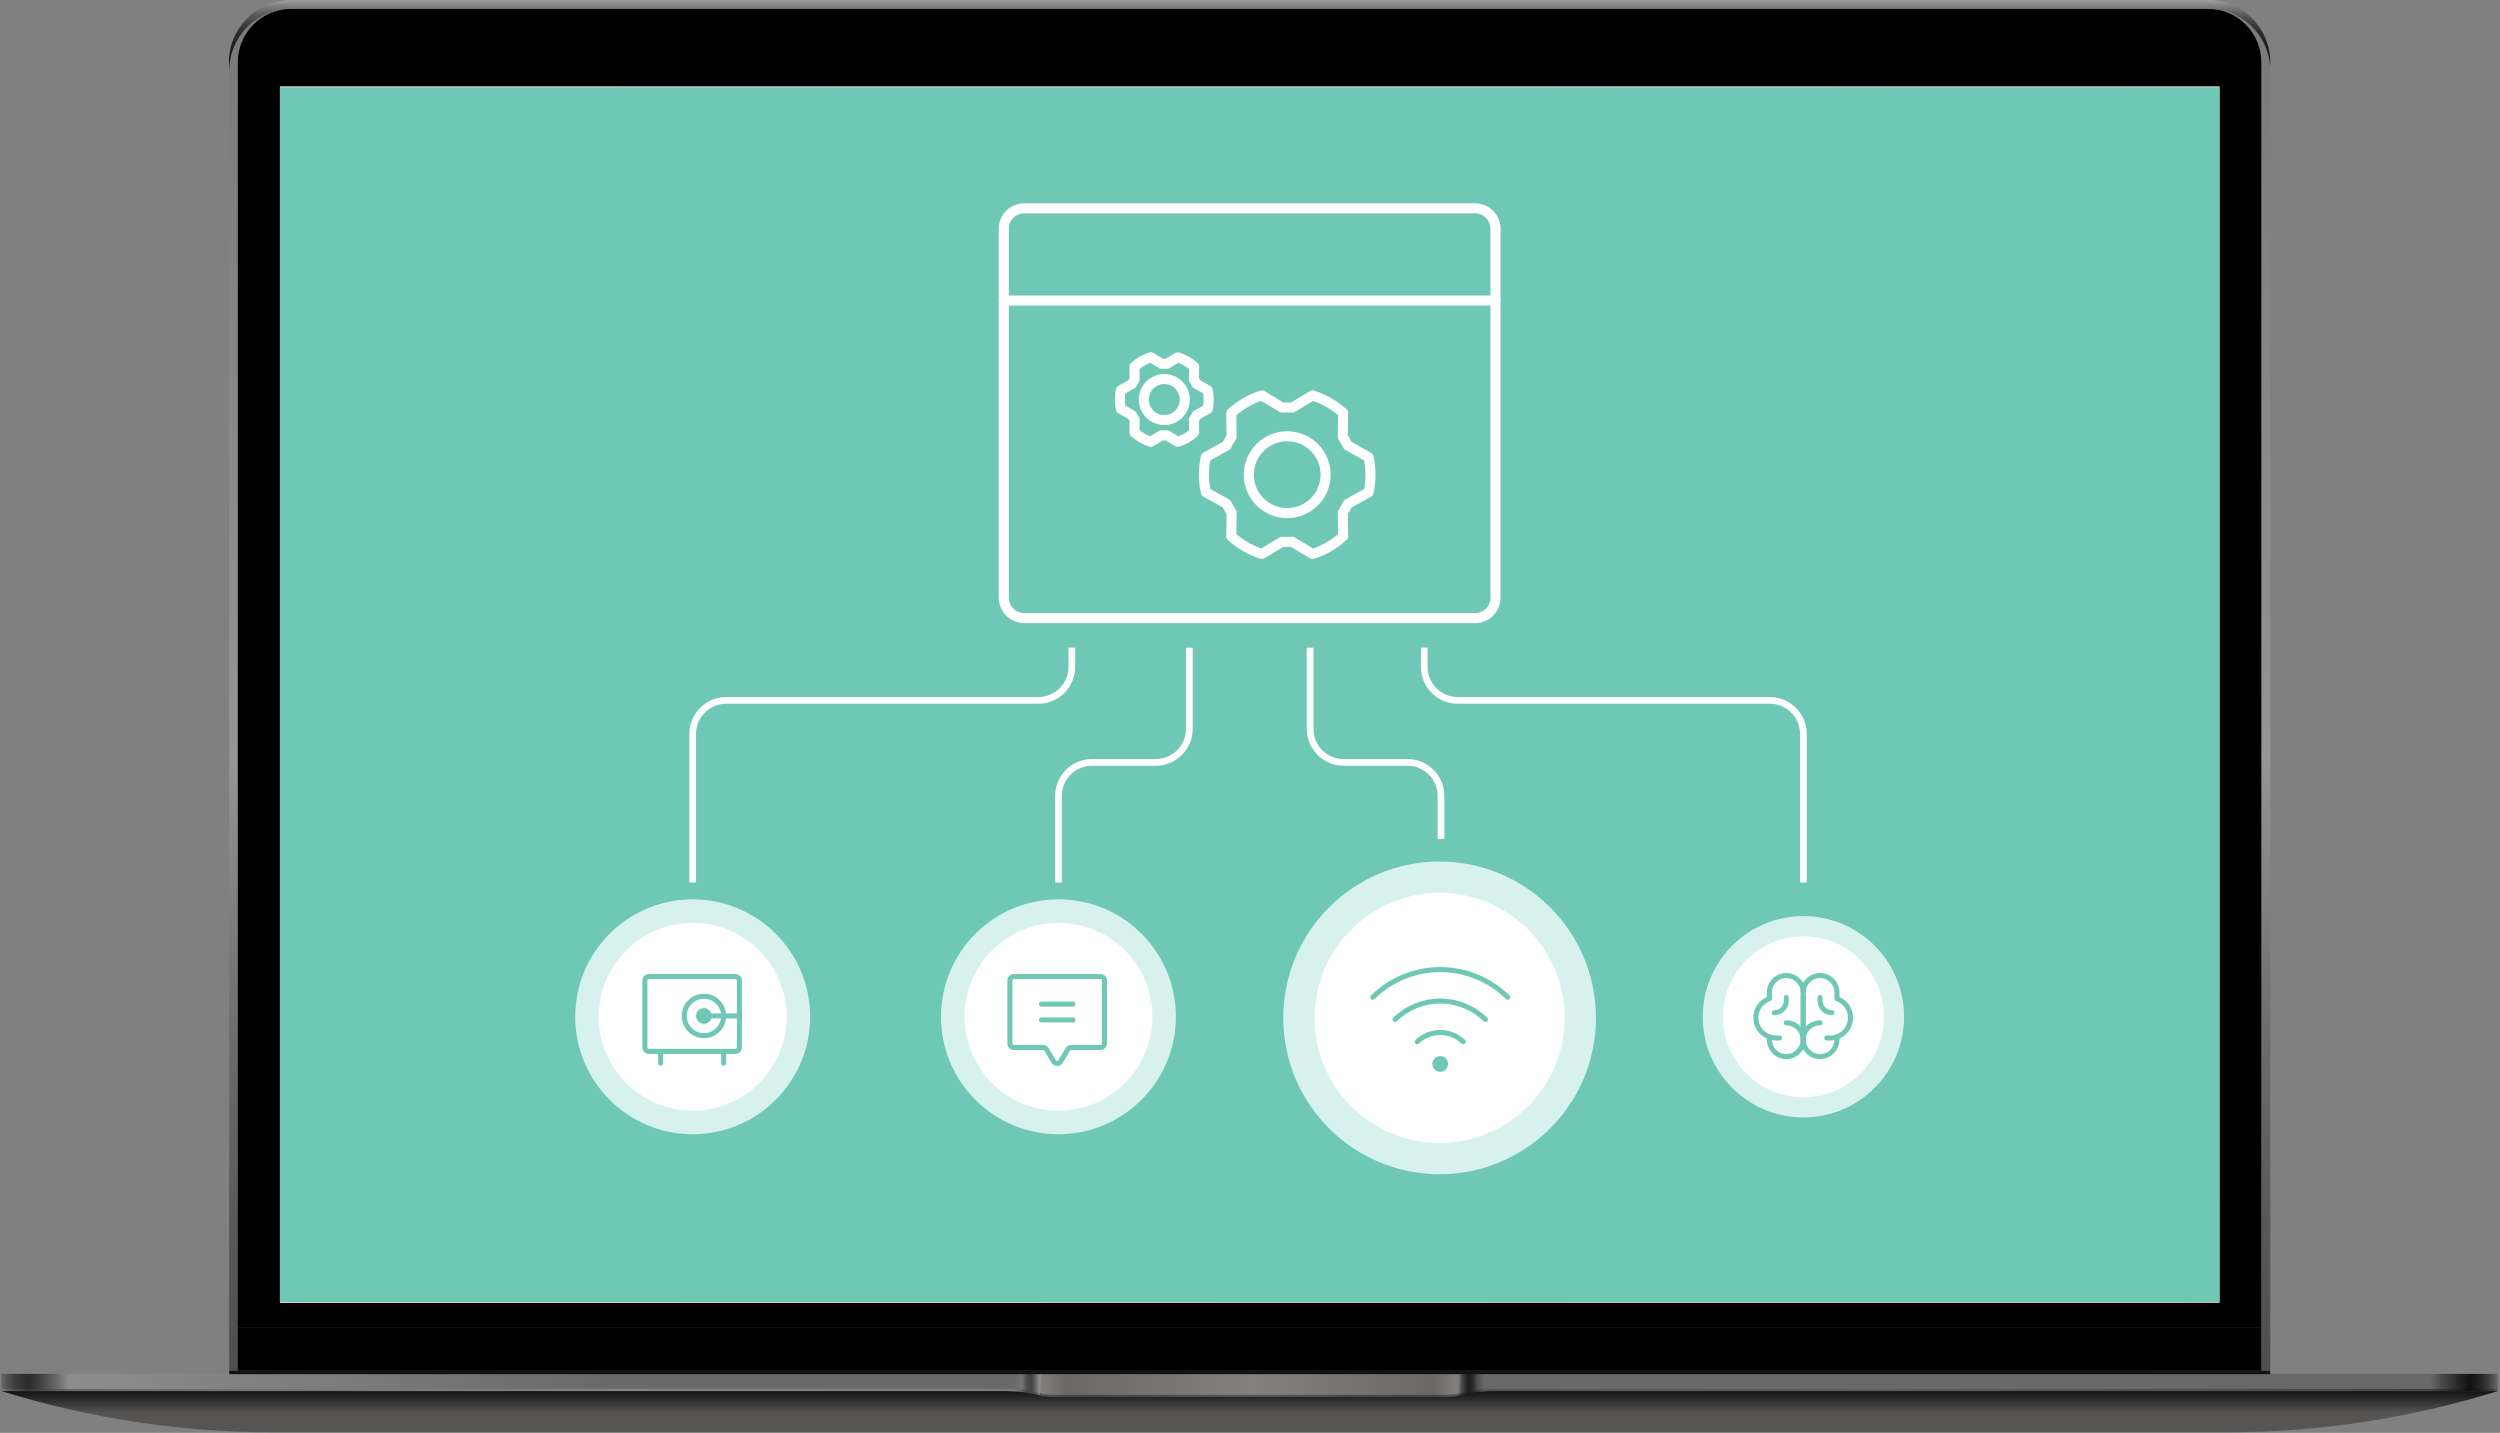 <?xml version="1.0" encoding="UTF-8"?> <svg xmlns="http://www.w3.org/2000/svg" width="745" height="427" viewBox="0 0 745 427" fill="none"><rect x="0" y="0" width="745" height="427" fill="#808080" stroke="none"/><g clip-path="url(#clip0_5637_54205)"><path d="M0.418 414.547C26.62 422.699 53.829 426.82 81.222 426.82H372.372H663.523C690.915 426.82 718.125 422.699 744.326 414.547H372.372H0.418Z" fill="url(#paint0_linear_5637_54205)"></path><path d="M0.418 410.15V414.547H300.272C303.203 414.547 306.135 415.005 309.067 415.646C309.433 415.737 309.708 415.829 310.074 415.829V410.059H0.418V410.15Z" fill="url(#paint1_linear_5637_54205)"></path><path d="M744.326 410.15V414.547H444.473C441.541 414.547 438.609 415.005 435.678 415.646C435.311 415.737 435.036 415.829 434.67 415.829V410.059H744.326V410.15Z" fill="url(#paint2_linear_5637_54205)"></path><path d="M434.67 410.148V415.919C433.387 416.194 432.105 416.285 430.822 416.285H314.014C312.731 416.285 311.449 416.194 310.166 415.919V410.148H434.67Z" fill="url(#paint3_linear_5637_54205)"></path><path d="M0.418 409.51V413.906H300.272C303.203 413.906 306.135 414.364 309.067 415.005C309.433 415.097 309.708 415.188 310.074 415.188V409.418H0.418V409.51Z" fill="url(#paint4_linear_5637_54205)"></path><path d="M658.026 2.656H86.811C76.55 2.656 68.305 10.991 68.305 21.158V408.502H70.962V18.502C70.962 17.677 71.053 16.853 71.145 16.12C71.145 15.846 71.236 15.571 71.328 15.296C71.42 15.021 71.42 14.746 71.511 14.563C71.603 14.289 71.603 14.014 71.694 13.831C72.336 11.724 73.435 9.8 74.809 8.152C74.993 7.969 75.176 7.785 75.359 7.602C75.359 7.511 75.451 7.419 75.542 7.327C76.367 6.503 77.283 5.77 78.199 5.221C78.566 4.946 78.84 4.763 79.207 4.58C79.573 4.397 79.848 4.213 80.215 4.03C80.489 3.939 80.673 3.847 80.948 3.755C82.78 3.023 84.704 2.656 86.719 2.656H658.026C660.683 2.656 663.248 3.389 665.539 4.58C665.905 4.763 666.18 4.946 666.546 5.129C667.004 5.404 667.371 5.679 667.829 6.045C668.012 6.228 668.195 6.32 668.379 6.503C668.653 6.778 668.928 7.053 669.203 7.236C669.295 7.327 669.386 7.419 669.478 7.511C669.661 7.694 669.844 7.877 670.028 8.06C672.41 10.808 673.875 14.472 673.875 18.41V408.502H676.532V20.059C675.983 10.35 667.92 2.656 658.026 2.656Z" fill="url(#paint5_linear_5637_54205)"></path><path d="M68.213 18.502C68.213 8.335 76.55 0 86.719 0H658.026C668.287 0 676.532 8.335 676.532 18.502V19.967C675.891 10.258 667.92 2.565 658.026 2.565H86.811C76.55 2.565 68.305 10.899 68.305 21.066L68.213 18.502Z" fill="url(#paint6_linear_5637_54205)"></path><path d="M673.875 395.496H70.869V408.502H673.875V395.496Z" fill="black"></path><path d="M673.875 18.502V395.496H70.869V18.502C70.869 9.8 78.015 2.656 86.718 2.656H658.025C666.729 2.656 673.875 9.8 673.875 18.502Z" fill="black"></path><path d="M744.326 409.51V413.906H444.473C441.541 413.906 438.609 414.364 435.678 415.005C435.311 415.097 435.036 415.188 434.67 415.188V409.418H744.326V409.51Z" fill="url(#paint7_linear_5637_54205)"></path><path d="M434.67 409.508V415.278C433.387 415.553 432.105 415.644 430.822 415.644H314.014C312.731 415.644 311.449 415.553 310.166 415.278V409.508H434.67Z" fill="url(#paint8_linear_5637_54205)"></path><path d="M676.532 408.504V409.511H673.875H70.87H68.305V408.504H676.532Z" fill="#131313"></path><path d="M661.415 25.738H83.42V388.261H661.415V25.738Z" fill="url(#paint9_linear_5637_54205)"></path><rect x="83.418" y="26" width="578" height="362" fill="#6FC7B6"></rect><path d="M439.555 62.086H305.233C301.861 62.086 299.127 64.82 299.127 68.192V178.091C299.127 181.463 301.861 184.197 305.233 184.197H439.555C442.927 184.197 445.66 181.463 445.66 178.091V68.192C445.66 64.82 442.927 62.086 439.555 62.086Z" stroke="#FEFEFE" stroke-width="3" stroke-linecap="round" stroke-linejoin="round"></path><path d="M299.127 89.562H445.66" stroke="#FEFEFE" stroke-width="3" stroke-linecap="round" stroke-linejoin="round"></path><path d="M346.953 125.176C350.325 125.176 353.059 122.442 353.059 119.07C353.059 115.698 350.325 112.965 346.953 112.965C343.581 112.965 340.848 115.698 340.848 119.07C340.848 122.442 343.581 125.176 346.953 125.176Z" stroke="#FEFEFE" stroke-width="3" stroke-linecap="round" stroke-linejoin="round"></path><path d="M355.782 113.054C356.088 113.492 356.356 113.956 356.583 114.44L359.877 116.272C360.289 118.114 360.293 120.024 359.89 121.869L356.583 123.7C356.356 124.185 356.088 124.648 355.782 125.087L355.845 128.865C354.449 130.137 352.796 131.095 350.999 131.676L347.755 129.73C347.222 129.768 346.686 129.768 346.153 129.73L342.922 131.663C341.118 131.093 339.461 130.138 338.063 128.865L338.126 125.1C337.823 124.655 337.555 124.187 337.325 123.7L334.031 121.869C333.619 120.026 333.615 118.116 334.018 116.272L337.325 114.44C337.552 113.956 337.82 113.492 338.126 113.054L338.063 109.276C339.459 108.004 341.111 107.045 342.909 106.465L346.153 108.411C346.686 108.373 347.222 108.373 347.755 108.411L350.986 106.478C352.789 107.047 354.447 108.002 355.845 109.276L355.782 113.054Z" stroke="#FEFEFE" stroke-width="3" stroke-linecap="round" stroke-linejoin="round"></path><path d="M383.587 152.904C389.909 152.904 395.034 147.778 395.034 141.456C395.034 135.133 389.909 130.008 383.587 130.008C377.264 130.008 372.139 135.133 372.139 141.456C372.139 147.778 377.264 152.904 383.587 152.904Z" stroke="#FEFEFE" stroke-width="3" stroke-linecap="round" stroke-linejoin="round"></path><path d="M400.139 130.175C400.713 130.997 401.216 131.866 401.642 132.774L407.819 136.209C408.59 139.663 408.598 143.244 407.843 146.702L401.642 150.137C401.216 151.045 400.713 151.914 400.139 152.736L400.258 159.82C397.641 162.205 394.542 164.003 391.172 165.091L385.09 161.442C384.09 161.513 383.085 161.513 382.085 161.442L376.027 165.067C372.646 163.999 369.537 162.208 366.916 159.82L367.036 152.76C366.466 151.927 365.964 151.05 365.533 150.137L359.356 146.702C358.585 143.248 358.577 139.667 359.332 136.209L365.533 132.774C365.959 131.866 366.462 130.997 367.036 130.175L366.916 123.091C369.534 120.706 372.633 118.908 376.003 117.82L382.085 121.469C383.085 121.398 384.09 121.398 385.09 121.469L391.148 117.844C394.529 118.912 397.638 120.703 400.258 123.091L400.139 130.175Z" stroke="#FEFEFE" stroke-width="3" stroke-linecap="round" stroke-linejoin="round"></path><path d="M319.418 193V198.713C319.418 204.236 314.941 208.713 309.418 208.713H216.418C210.895 208.713 206.418 213.19 206.418 218.713V263" stroke="#FEFEFE" stroke-width="2"></path><path d="M354.418 193V217.199C354.418 222.722 349.941 227.199 344.418 227.199H325.418C319.895 227.199 315.418 231.676 315.418 237.199L315.418 263" stroke="#FEFEFE" stroke-width="2"></path><path d="M390.418 193V217.199C390.418 222.722 394.895 227.199 400.418 227.199H419.418C424.941 227.199 429.418 231.676 429.418 237.199V250" stroke="#FEFEFE" stroke-width="2"></path><path d="M424.418 193V198.713C424.418 204.236 428.895 208.713 434.418 208.713H527.418C532.941 208.713 537.418 213.19 537.418 218.713V263" stroke="#FEFEFE" stroke-width="2"></path><circle cx="206.418" cy="303" r="35" fill="#D7F1ED"></circle><circle cx="206.418" cy="303" r="28" fill="#FEFEFE"></circle><g clip-path="url(#clip1_5637_54205)"><path d="M215.648 313.316V316.838" stroke="#6FC7B6" stroke-width="1.5" stroke-linecap="round" stroke-linejoin="round"></path><path d="M196.867 313.316V316.838" stroke="#6FC7B6" stroke-width="1.5" stroke-linecap="round" stroke-linejoin="round"></path><path d="M219.171 291.012H193.346C192.697 291.012 192.172 291.537 192.172 292.186V312.141C192.172 312.79 192.697 313.315 193.346 313.315H219.171C219.819 313.315 220.345 312.79 220.345 312.141V292.186C220.345 291.537 219.819 291.012 219.171 291.012Z" stroke="#6FC7B6" stroke-width="1.5" stroke-linecap="round" stroke-linejoin="round"></path><path d="M209.779 305.098C211.076 305.098 212.127 304.047 212.127 302.75C212.127 301.453 211.076 300.402 209.779 300.402C208.483 300.402 207.432 301.453 207.432 302.75C207.432 304.047 208.483 305.098 209.779 305.098Z" fill="#6FC7B6"></path><path d="M209.779 302.75H220.344" stroke="#6FC7B6" stroke-width="1.5" stroke-linecap="round" stroke-linejoin="round"></path><path d="M209.779 308.621C213.021 308.621 215.649 305.994 215.649 302.752C215.649 299.511 213.021 296.883 209.779 296.883C206.538 296.883 203.91 299.511 203.91 302.752C203.91 305.994 206.538 308.621 209.779 308.621Z" stroke="#6FC7B6" stroke-width="1.5" stroke-linecap="round" stroke-linejoin="round"></path></g><circle cx="315.418" cy="303" r="35" fill="#D7F1ED"></circle><circle cx="315.418" cy="303" r="28" fill="#FEFEFE"></circle><g clip-path="url(#clip2_5637_54205)"><path d="M310.336 299.23H319.727" stroke="#6FC7B6" stroke-width="1.5" stroke-linecap="round" stroke-linejoin="round"></path><path d="M310.336 303.926H319.727" stroke="#6FC7B6" stroke-width="1.5" stroke-linecap="round" stroke-linejoin="round"></path><path d="M318.216 312.714L316.044 316.338C315.938 316.511 315.789 316.654 315.612 316.753C315.434 316.852 315.235 316.904 315.032 316.904C314.829 316.904 314.629 316.852 314.452 316.753C314.274 316.654 314.126 316.511 314.019 316.338L311.848 312.714C311.745 312.54 311.6 312.395 311.425 312.295C311.25 312.195 311.052 312.142 310.85 312.141H302.119C301.808 312.141 301.509 312.018 301.289 311.797C301.069 311.577 300.945 311.279 300.945 310.967V292.186C300.945 291.874 301.069 291.576 301.289 291.356C301.509 291.135 301.808 291.012 302.119 291.012H327.944C328.256 291.012 328.554 291.135 328.774 291.356C328.994 291.576 329.118 291.874 329.118 292.186V310.967C329.118 311.279 328.994 311.577 328.774 311.797C328.554 312.018 328.256 312.141 327.944 312.141H319.214C319.012 312.142 318.814 312.195 318.639 312.295C318.464 312.395 318.318 312.54 318.216 312.714Z" stroke="#6FC7B6" stroke-width="1.5" stroke-linecap="round" stroke-linejoin="round"></path></g><circle cx="429.005" cy="303.33" r="46.587" fill="#D7F1ED"></circle><circle cx="429.006" cy="303.329" r="37.27" fill="#FEFEFE"></circle><g clip-path="url(#clip3_5637_54205)"><path d="M422.336 310.44C424.18 308.671 426.636 307.684 429.191 307.684C431.747 307.684 434.203 308.671 436.047 310.44" stroke="#6FC7B6" stroke-width="1.5" stroke-linecap="round" stroke-linejoin="round"></path><path d="M415.715 303.802C419.319 300.285 424.156 298.316 429.191 298.316C434.227 298.316 439.064 300.285 442.668 303.802" stroke="#6FC7B6" stroke-width="1.5" stroke-linecap="round" stroke-linejoin="round"></path><path d="M409.094 297.18C414.451 291.901 421.67 288.941 429.191 288.941C436.713 288.941 443.932 291.901 449.289 297.18" stroke="#6FC7B6" stroke-width="1.5" stroke-linecap="round" stroke-linejoin="round"></path><path d="M429.191 319.406C430.486 319.406 431.535 318.357 431.535 317.062C431.535 315.768 430.486 314.719 429.191 314.719C427.897 314.719 426.848 315.768 426.848 317.062C426.848 318.357 427.897 319.406 429.191 319.406Z" fill="#6FC7B6"></path></g><circle cx="537.418" cy="303" r="30" fill="#D7F1ED"></circle><circle cx="537.418" cy="303" r="24" fill="#FEFEFE"></circle><g clip-path="url(#clip4_5637_54205)"><path d="M537.346 308.824V296.75" stroke="#6FC7B6" stroke-width="1.5" stroke-linecap="round" stroke-linejoin="round"></path><path d="M532.314 304.797C533.309 304.797 534.282 305.092 535.109 305.645C535.936 306.198 536.581 306.983 536.962 307.903C537.343 308.822 537.442 309.833 537.248 310.809C537.054 311.785 536.575 312.682 535.871 313.385C535.168 314.089 534.271 314.568 533.296 314.762C532.32 314.956 531.308 314.856 530.389 314.476C529.47 314.095 528.684 313.45 528.131 312.623C527.578 311.795 527.283 310.823 527.283 309.828V308.985" stroke="#6FC7B6" stroke-width="1.5" stroke-linecap="round" stroke-linejoin="round"></path><path d="M542.377 304.797C541.382 304.797 540.409 305.092 539.582 305.645C538.754 306.198 538.109 306.983 537.729 307.903C537.348 308.822 537.248 309.833 537.442 310.809C537.636 311.785 538.116 312.682 538.819 313.385C539.523 314.089 540.419 314.568 541.395 314.762C542.371 314.956 543.383 314.856 544.302 314.476C545.221 314.095 546.007 313.45 546.56 312.623C547.112 311.795 547.407 310.823 547.407 309.828V308.985" stroke="#6FC7B6" stroke-width="1.5" stroke-linecap="round" stroke-linejoin="round"></path><path d="M530.302 309.325H529.295C527.868 309.329 526.486 308.827 525.394 307.909C524.302 306.99 523.57 305.715 523.329 304.308C523.088 302.902 523.353 301.456 524.077 300.226C524.8 298.996 525.936 298.062 527.283 297.591V295.742C527.283 294.408 527.813 293.128 528.757 292.184C529.7 291.241 530.98 290.711 532.314 290.711C533.648 290.711 534.928 291.241 535.871 292.184C536.815 293.128 537.345 294.408 537.345 295.742V309.828" stroke="#6FC7B6" stroke-width="1.5" stroke-linecap="round" stroke-linejoin="round"></path><path d="M544.389 309.325H545.395C546.822 309.329 548.204 308.827 549.296 307.909C550.389 306.99 551.12 305.715 551.361 304.308C551.603 302.902 551.338 301.456 550.614 300.226C549.89 298.996 548.754 298.062 547.407 297.591V295.742C547.407 294.408 546.877 293.128 545.934 292.184C544.99 291.241 543.711 290.711 542.377 290.711C541.042 290.711 539.763 291.241 538.819 292.184C537.876 293.128 537.346 294.408 537.346 295.742" stroke="#6FC7B6" stroke-width="1.5" stroke-linecap="round" stroke-linejoin="round"></path><path d="M532.315 297.254V298.26C532.315 299.194 531.944 300.09 531.283 300.75C530.623 301.411 529.727 301.782 528.793 301.782" stroke="#6FC7B6" stroke-width="1.5" stroke-linecap="round" stroke-linejoin="round"></path><path d="M542.375 297.254V298.26C542.375 299.194 542.746 300.09 543.406 300.75C544.067 301.411 544.963 301.782 545.897 301.782" stroke="#6FC7B6" stroke-width="1.5" stroke-linecap="round" stroke-linejoin="round"></path></g></g><defs><linearGradient id="paint0_linear_5637_54205" x1="372.396" y1="426.871" x2="372.396" y2="414.562" gradientUnits="userSpaceOnUse"><stop stop-color="#575554"></stop><stop offset="0.464" stop-color="#575554"></stop><stop offset="1" stop-color="#131313"></stop></linearGradient><linearGradient id="paint1_linear_5637_54205" x1="310.088" y1="413.014" x2="0.418" y2="413.014" gradientUnits="userSpaceOnUse"><stop stop-color="#767676"></stop><stop offset="0.001" stop-color="#6E6E6E"></stop><stop offset="0.004" stop-color="#585858"></stop><stop offset="0.007" stop-color="#4A4A4A"></stop><stop offset="0.009" stop-color="#454545"></stop><stop offset="0.013" stop-color="#484848"></stop><stop offset="0.016" stop-color="#525252"></stop><stop offset="0.018" stop-color="#5D5D5D"></stop><stop offset="0.025" stop-color="#7C7C7C"></stop><stop offset="0.402" stop-color="#838383"></stop><stop offset="0.406" stop-color="#838383"></stop><stop offset="0.935" stop-color="#6A6A6A"></stop><stop offset="0.959" stop-color="#484848"></stop><stop offset="0.973" stop-color="#383838"></stop><stop offset="0.979" stop-color="#3D3D3D"></stop><stop offset="0.986" stop-color="#4B4B4B"></stop><stop offset="0.994" stop-color="#636363"></stop><stop offset="1" stop-color="#7C7C7C"></stop></linearGradient><linearGradient id="paint2_linear_5637_54205" x1="434.665" y1="413.014" x2="744.336" y2="413.014" gradientUnits="userSpaceOnUse"><stop stop-color="#505050"></stop><stop offset="0.001" stop-color="#484848"></stop><stop offset="0.004" stop-color="#323232"></stop><stop offset="0.007" stop-color="#242424"></stop><stop offset="0.009" stop-color="#1F1F1F"></stop><stop offset="0.013" stop-color="#222222"></stop><stop offset="0.016" stop-color="#2C2C2C"></stop><stop offset="0.018" stop-color="#373737"></stop><stop offset="0.025" stop-color="#565656"></stop><stop offset="0.402" stop-color="#5E5E5E"></stop><stop offset="0.406" stop-color="#5E5E5E"></stop><stop offset="0.935" stop-color="#444444"></stop><stop offset="0.959" stop-color="#222222"></stop><stop offset="0.973" stop-color="#121212"></stop><stop offset="0.979" stop-color="#171717"></stop><stop offset="0.986" stop-color="#252525"></stop><stop offset="0.994" stop-color="#3D3D3D"></stop><stop offset="1" stop-color="#565656"></stop></linearGradient><linearGradient id="paint3_linear_5637_54205" x1="310.088" y1="413.192" x2="434.665" y2="413.192" gradientUnits="userSpaceOnUse"><stop stop-color="#565656"></stop><stop offset="0.061" stop-color="#444444"></stop><stop offset="0.508" stop-color="#565656"></stop><stop offset="0.94" stop-color="#444444"></stop><stop offset="1" stop-color="#565656"></stop></linearGradient><linearGradient id="paint4_linear_5637_54205" x1="310.088" y1="412.373" x2="0.418" y2="412.373" gradientUnits="userSpaceOnUse"><stop stop-color="#A7A7A7"></stop><stop offset="0.001" stop-color="#8E8E8E"></stop><stop offset="0.004" stop-color="#6F6F6F"></stop><stop offset="0.006" stop-color="#585858"></stop><stop offset="0.008" stop-color="#4A4A4A"></stop><stop offset="0.009" stop-color="#454545"></stop><stop offset="0.012" stop-color="#484848"></stop><stop offset="0.014" stop-color="#525252"></stop><stop offset="0.016" stop-color="#636363"></stop><stop offset="0.018" stop-color="#757575"></stop><stop offset="0.025" stop-color="#6B6968"></stop><stop offset="0.402" stop-color="#6B6968"></stop><stop offset="0.406" stop-color="#6B6968"></stop><stop offset="0.935" stop-color="#8D8D8D"></stop><stop offset="0.949" stop-color="#636363"></stop><stop offset="0.965" stop-color="#3B3B3B"></stop><stop offset="0.973" stop-color="#2B2B2B"></stop><stop offset="0.979" stop-color="#303030"></stop><stop offset="0.987" stop-color="#3E3E3E"></stop><stop offset="0.995" stop-color="#565554"></stop><stop offset="1" stop-color="#6B6968"></stop></linearGradient><linearGradient id="paint5_linear_5637_54205" x1="372.415" y1="408.51" x2="372.415" y2="2.65" gradientUnits="userSpaceOnUse"><stop stop-color="#504E4E"></stop><stop offset="0.095" stop-color="#585656"></stop><stop offset="0.241" stop-color="#6E6B6B"></stop><stop offset="0.419" stop-color="#918E8E"></stop><stop offset="0.447" stop-color="#979494"></stop><stop offset="1" stop-color="#7B7878"></stop></linearGradient><linearGradient id="paint6_linear_5637_54205" x1="372.396" y1="21.183" x2="372.396" y2="0" gradientUnits="userSpaceOnUse"><stop stop-color="#1A1A1A"></stop><stop offset="0.281" stop-color="#1D1D1D"></stop><stop offset="0.448" stop-color="#252525"></stop><stop offset="0.587" stop-color="#333333"></stop><stop offset="0.709" stop-color="#474747"></stop><stop offset="0.82" stop-color="#626262"></stop><stop offset="0.922" stop-color="#818181"></stop><stop offset="1" stop-color="#9F9F9F"></stop></linearGradient><linearGradient id="paint7_linear_5637_54205" x1="434.665" y1="412.373" x2="744.336" y2="412.373" gradientUnits="userSpaceOnUse"><stop stop-color="#818181"></stop><stop offset="0.001" stop-color="#696969"></stop><stop offset="0.003" stop-color="#4A4A4A"></stop><stop offset="0.006" stop-color="#333333"></stop><stop offset="0.008" stop-color="#252525"></stop><stop offset="0.009" stop-color="#202020"></stop><stop offset="0.012" stop-color="#232323"></stop><stop offset="0.014" stop-color="#2D2D2D"></stop><stop offset="0.016" stop-color="#3E3E3E"></stop><stop offset="0.018" stop-color="#4F4F4F"></stop><stop offset="0.025" stop-color="#6B6968"></stop><stop offset="0.402" stop-color="#6B6968"></stop><stop offset="0.406" stop-color="#6B6968"></stop><stop offset="0.935" stop-color="#686868"></stop><stop offset="0.946" stop-color="#4B4B4B"></stop><stop offset="0.964" stop-color="#232323"></stop><stop offset="0.973" stop-color="#131313"></stop><stop offset="0.978" stop-color="#181818"></stop><stop offset="0.984" stop-color="#262626"></stop><stop offset="0.991" stop-color="#3E3D3D"></stop><stop offset="0.998" stop-color="#605E5D"></stop><stop offset="1" stop-color="#6B6968"></stop></linearGradient><linearGradient id="paint8_linear_5637_54205" x1="310.088" y1="412.551" x2="434.665" y2="412.551" gradientUnits="userSpaceOnUse"><stop stop-color="#838180"></stop><stop offset="0.061" stop-color="#6B6968"></stop><stop offset="0.508" stop-color="#838180"></stop><stop offset="0.94" stop-color="#6B6968"></stop><stop offset="1" stop-color="#838180"></stop></linearGradient><linearGradient id="paint9_linear_5637_54205" x1="137.24" y1="-28.064" x2="607.437" y2="442.246" gradientUnits="userSpaceOnUse"><stop stop-color="#F2F3F4"></stop><stop offset="0.356" stop-color="#EDEEEF"></stop><stop offset="0.783" stop-color="#DFE0E0"></stop><stop offset="1" stop-color="#D5D6D6"></stop></linearGradient><clipPath id="clip0_5637_54205"><rect width="744" height="426.912" fill="white" transform="translate(0.418)"></rect></clipPath><clipPath id="clip1_5637_54205"><rect width="37.564" height="37.564" fill="white" transform="translate(187.477 283.969)"></rect></clipPath><clipPath id="clip2_5637_54205"><rect width="37.564" height="37.564" fill="white" transform="translate(296.25 283.969)"></rect></clipPath><clipPath id="clip3_5637_54205"><rect width="50" height="50" fill="white" transform="translate(404.191 278)"></rect></clipPath><clipPath id="clip4_5637_54205"><rect width="32.197" height="32.197" fill="white" transform="translate(521.246 286.688)"></rect></clipPath></defs></svg> 